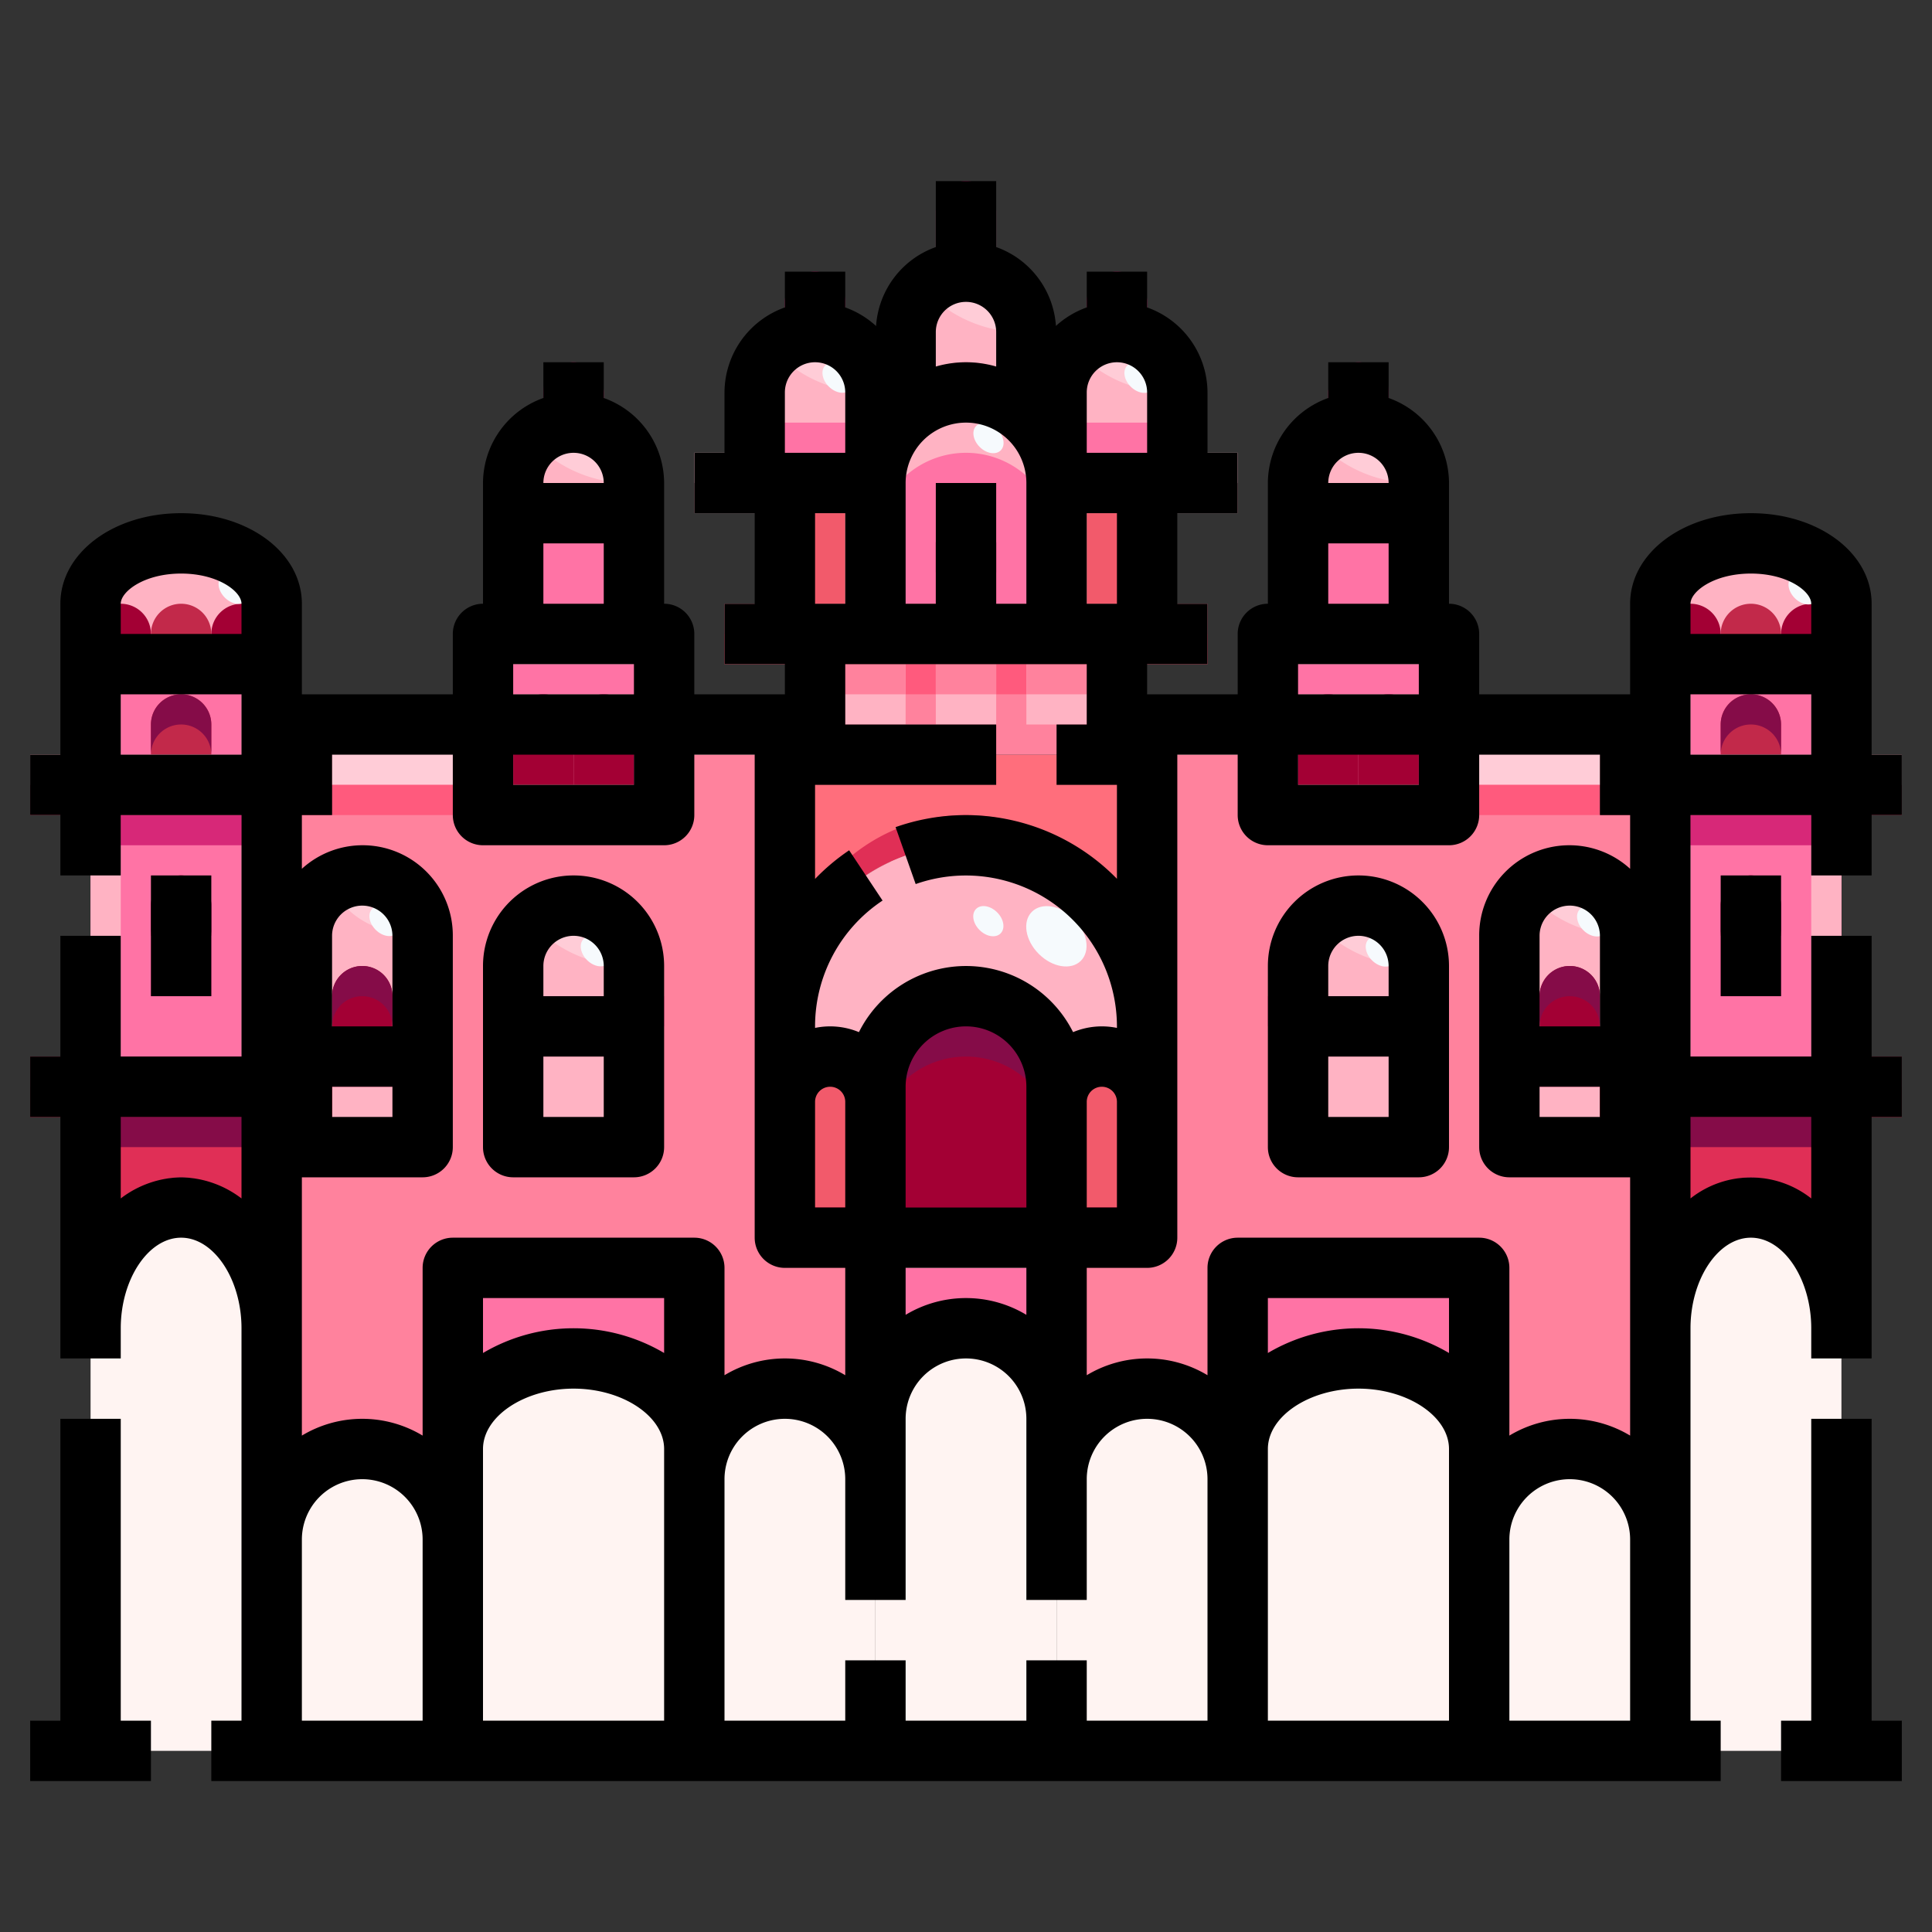 <svg height="512" viewBox="0 0 64 64" width="512" xmlns="http://www.w3.org/2000/svg"><rect x="0" y="0" width="64" height="64" fill="#333333" stroke="none"/><g id="_05-jawahar_circle" data-name="05-jawahar circle"><path d="m55 51v7h-6v-7a3 3 0 0 1 6 0z" fill="#fff4f2"/><path d="m54 36v-5a2.015 2.015 0 0 0 -2-2 2.006 2.006 0 0 0 -2 2v7h4zm1-10v25a3 3 0 0 0 -6 0v-9h-8v7a3 3 0 0 0 -6 0v-8h3v-16h-1v-1h5v3h6v-3h7zm-8 12v-6a2 2 0 0 0 -4 0v6z" fill="#ff829d"/><path d="m49 51v7h-8v-10c0-1.66 1.79-3 4-3s4 1.34 4 3z" fill="#fff4f2"/><path d="m49 42v6c0-1.66-1.79-3-4-3s-4 1.34-4 3v-6z" fill="#ff73a5"/><path d="m41 49v9h-6v-9a3 3 0 0 1 6 0z" fill="#fff4f2"/><path d="m35 49v9h-6v-11a2.653 2.653 0 0 1 .16-.94 2.995 2.995 0 0 1 5.84.94z" fill="#fff4f2"/><path d="m9 36v-12h7v3h6v-3h5v1h-1v16h3v5l.16.06a2.653 2.653 0 0 0 -.16.94v2a3 3 0 0 0 -6 0v-7h-8v9a3 3 0 0 0 -6 0zm1 0v2h4v-7a2.006 2.006 0 0 0 -2-2 2.015 2.015 0 0 0 -2 2zm11 2v-6a2 2 0 0 0 -4 0v6z" fill="#ff829d"/><path d="m29 49v9h-6v-9a3 3 0 0 1 6 0z" fill="#fff4f2"/><path d="m23 49v9h-8v-10c0-1.66 1.79-3 4-3s4 1.34 4 3z" fill="#fff4f2"/><path d="m23 42v6c0-1.66-1.79-3-4-3s-4 1.34-4 3v-6z" fill="#ff73a5"/><path d="m17 34h4v4h-4z" fill="#f25a6b"/><path d="m21 32v2h-4v-2a2 2 0 0 1 4 0z" fill="#ffb3c3"/><path d="m43 34h4v4h-4z" fill="#f25a6b"/><path d="m47 32v2h-4v-2a2 2 0 0 1 4 0z" fill="#ffb3c3"/><path d="m15 51v7h-6v-7a3 3 0 0 1 6 0z" fill="#fff4f2"/><path d="m10 36v-1h4v3h-4z" fill="#f25a6b"/><path d="m14 31v4h-4v-4a2.015 2.015 0 0 1 2-2 2.006 2.006 0 0 1 2 2z" fill="#ffb3c3"/><path d="m50 36v-1h4v3h-4z" fill="#f25a6b"/><path d="m54 31v4h-4v-4a2.015 2.015 0 0 1 2-2 2.006 2.006 0 0 1 2 2z" fill="#ffb3c3"/><path d="m55 24v1h-2v1h-5v-2z" fill="#ffccd7"/><path d="m48 26h5v1h-5z" fill="#ff5a7d"/><path d="m9 24v1h2v1h5v-2z" fill="#ffccd7"/><path d="m11 26h5v1h-5z" fill="#ff5a7d" transform="matrix(-1 0 0 -1 27 53)"/><path d="m22 24h5v1h-5z" fill="#ffccd7"/><path d="m37 24h5v1h-5z" fill="#ffccd7"/><path d="m29 41v6a2.653 2.653 0 0 1 .16-.94 2.995 2.995 0 0 1 5.84.94v-6z" fill="#ff73a5"/><path d="m28 41 1 1h6l1-1z" fill="#ffccd7"/><path d="m48 21v6h-6v-6h1 4z" fill="#ffb3c3"/><path d="m43 17h4v4h-4z" fill="#ff73a5"/><path d="m47 16v1h-4v-1a2.006 2.006 0 0 1 2-2 2.015 2.015 0 0 1 2 2z" fill="#ffb3c3"/><path d="m46 14.279v-1.279a1 1 0 0 0 -1-1 1 1 0 0 0 -1 1v1.279a1.932 1.932 0 0 1 2 0z" fill="#be1964"/><path d="m44 14.279a2.009 2.009 0 0 1 .433-.187c.023-.007.046-.015.069-.021a1.951 1.951 0 0 1 .498-.071 2 2 0 0 1 .5.07c.023.006.045.014.067.021a1.959 1.959 0 0 1 .435.188v-1a1.932 1.932 0 0 0 -2 0v1z" fill="#850c48"/><path d="m47 16a2.015 2.015 0 0 0 -2-2 1.994 1.994 0 0 0 -1.394.572 4.4 4.4 0 0 0 3.394 1.428z" fill="#ffccd7"/><path d="m43 20h1v1h-1z" fill="#d72878"/><path d="m46 20h1v1h-1z" fill="#d72878"/><path d="m44 23a1 1 0 0 1 1 1v2a0 0 0 0 1 0 0h-2a0 0 0 0 1 0 0v-2a1 1 0 0 1 1-1z" fill="#a30034"/><path d="m44 23a1 1 0 0 0 -1 1v1a1 1 0 0 1 2 0v-1a1 1 0 0 0 -1-1z" fill="#850c48"/><path d="m46 23a1 1 0 0 1 1 1v2a0 0 0 0 1 0 0h-2a0 0 0 0 1 0 0v-2a1 1 0 0 1 1-1z" fill="#a30034"/><path d="m46 23a1 1 0 0 0 -1 1v1a1 1 0 0 1 2 0v-1a1 1 0 0 0 -1-1z" fill="#850c48"/><path d="m42 22h6v1h-6z" fill="#ff73a5"/><path d="m42 23h1v3h-1z" fill="#d72878"/><path d="m47 23h1v3h-1z" fill="#d72878"/><path d="m22 21v6h-6v-6h1 4z" fill="#ffb3c3"/><path d="m17 17h4v4h-4z" fill="#ff73a5"/><path d="m21 16v1h-4v-1a2.006 2.006 0 0 1 2-2 2.015 2.015 0 0 1 2 2z" fill="#ffb3c3"/><path d="m20 14.279v-1.279a1 1 0 0 0 -1-1 1 1 0 0 0 -1 1v1.279a1.932 1.932 0 0 1 2 0z" fill="#be1964"/><path d="m18 14.279a2.009 2.009 0 0 1 .433-.187l.069-.021a1.951 1.951 0 0 1 .498-.071 2 2 0 0 1 .5.07c.023.006.045.014.067.021a1.959 1.959 0 0 1 .435.188v-1a1.932 1.932 0 0 0 -2 0v1z" fill="#850c48"/><path d="m21 16a2.015 2.015 0 0 0 -2-2 1.994 1.994 0 0 0 -1.394.572 4.4 4.4 0 0 0 3.394 1.428z" fill="#ffccd7"/><path d="m17 20h1v1h-1z" fill="#d72878"/><path d="m20 20h1v1h-1z" fill="#d72878"/><path d="m18 23a1 1 0 0 1 1 1v2a0 0 0 0 1 0 0h-2a0 0 0 0 1 0 0v-2a1 1 0 0 1 1-1z" fill="#a30034"/><path d="m18 23a1 1 0 0 0 -1 1v1a1 1 0 0 1 2 0v-1a1 1 0 0 0 -1-1z" fill="#850c48"/><path d="m20 23a1 1 0 0 1 1 1v2a0 0 0 0 1 0 0h-2a0 0 0 0 1 0 0v-2a1 1 0 0 1 1-1z" fill="#a30034"/><path d="m20 23a1 1 0 0 0 -1 1v1a1 1 0 0 1 2 0v-1a1 1 0 0 0 -1-1z" fill="#850c48"/><path d="m16 22h6v1h-6z" fill="#ff73a5"/><path d="m16 23h1v3h-1z" fill="#d72878"/><path d="m21 23h1v3h-1z" fill="#d72878"/><path d="m54 36v2h-4v-3h4z" fill="#ffb3c3"/><path d="m54 31v4h-4v-4a2.006 2.006 0 0 1 2-2 2.015 2.015 0 0 1 2 2z" fill="#ffb3c3"/><path d="m54 31a2.015 2.015 0 0 0 -2-2 1.994 1.994 0 0 0 -1.394.572 4.4 4.4 0 0 0 3.394 1.428z" fill="#ffccd7"/><path d="m52 32a1 1 0 0 1 1 1v2a0 0 0 0 1 0 0h-2a0 0 0 0 1 0 0v-2a1 1 0 0 1 1-1z" fill="#a30034"/><path d="m52 32a1 1 0 0 0 -1 1v1a1 1 0 0 1 2 0v-1a1 1 0 0 0 -1-1z" fill="#850c48"/><path d="m49 35h4v1h-4z" fill="#ff468c"/><path d="m61 44v14h-6v-14c0-2.21 1.34-4 3-4s3 1.79 3 4z" fill="#fff4f2"/><path d="m61 36v8c0-2.21-1.34-4-3-4s-3 1.79-3 4v-8z" fill="#e02f56"/><path d="m58 39c-1.66 0-3 1.79-3 4v1c0-2.21 1.34-4 3-4s3 1.79 3 4v-1c0-2.21-1.34-4-3-4z" fill="#ff468c"/><path d="m55 26h6v10h-6z" fill="#ff73a5"/><path d="m61 22v4h-6v-2-2z" fill="#ff73a5"/><path d="m61 20v2h-6v-2c0-1.1 1.34-2 3-2a3.786 3.786 0 0 1 2.12.59 1.748 1.748 0 0 1 .88 1.41z" fill="#ffb3c3"/><path d="m56 20a1 1 0 0 1 1 1v1a0 0 0 0 1 0 0h-2a0 0 0 0 1 0 0v-1a1 1 0 0 1 1-1z" fill="#a30034"/><path d="m60 20a1 1 0 0 1 1 1v1a0 0 0 0 1 0 0h-2a0 0 0 0 1 0 0v-1a1 1 0 0 1 1-1z" fill="#a30034"/><path d="m58 20a1 1 0 0 1 1 1v1a0 0 0 0 1 0 0h-2a0 0 0 0 1 0 0v-1a1 1 0 0 1 1-1z" fill="#c2294a"/><path d="m58 23a1 1 0 0 1 1 1v1a0 0 0 0 1 0 0h-2a0 0 0 0 1 0 0v-1a1 1 0 0 1 1-1z" fill="#c2294a"/><path d="m53 25h10v2h-10z" fill="#ffb3c3"/><path d="m53 26h10v1h-10z" fill="#c2294a"/><path d="m53 35h10v2h-10z" fill="#c2294a"/><path d="m53 36h10v1h-10z" fill="#9c1936"/><path d="m55 27h6v1h-6z" fill="#d72878"/><path d="m58 29a1 1 0 0 1 1 1v1a0 0 0 0 1 0 0h-2a0 0 0 0 1 0 0v-1a1 1 0 0 1 1-1z" fill="#c2294a"/><path d="m57 31h2v2h-2z" fill="#ff468c"/><path d="m60 28h1v7h-1z" fill="#ffb3c3"/><path d="m55 28h1v7h-1z" fill="#ffb3c3"/><path d="m60 22h1v3h-1z" fill="#ffb3c3"/><path d="m55 22h1v3h-1z" fill="#ffb3c3"/><path d="m60 27h1v1h-1z" fill="#ff468c"/><path d="m55 27h1v1h-1z" fill="#ff468c"/><path d="m58 23a1 1 0 0 0 -1 1v1a1 1 0 0 1 2 0v-1a1 1 0 0 0 -1-1z" fill="#850c48"/><path d="m58 29a1 1 0 0 0 -1 1v1a1 1 0 0 1 2 0v-1a1 1 0 0 0 -1-1z" fill="#850c48"/><path d="m55 37h6v1h-6z" fill="#850c48"/><path d="m43 34h4v4h-4z" fill="#ffb3c3"/><path d="m47 32v2h-4v-2a2 2 0 0 1 4 0z" fill="#ffb3c3"/><path d="m42 33h6v1h-6z" fill="#ff468c"/><path d="m47 32a2.015 2.015 0 0 0 -2-2 1.994 1.994 0 0 0 -1.394.572 4.4 4.4 0 0 0 3.394 1.428z" fill="#ffccd7"/><path d="m43 34h4v1h-4z" fill="#ff8fb8"/><path d="m17 34h4v4h-4z" fill="#ffb3c3"/><path d="m21 32v2h-4v-2a2 2 0 0 1 4 0z" fill="#ffb3c3"/><path d="m16 33h6v1h-6z" fill="#ff468c"/><path d="m21 32a2.015 2.015 0 0 0 -2-2 1.994 1.994 0 0 0 -1.394.572 4.4 4.4 0 0 0 3.394 1.428z" fill="#ffccd7"/><path d="m17 34h4v1h-4z" fill="#ff8fb8"/><path d="m10 36v2h4v-3h-4z" fill="#ffb3c3"/><path d="m10 31v4h4v-4a2.006 2.006 0 0 0 -2-2 2.015 2.015 0 0 0 -2 2z" fill="#ffb3c3"/><path d="m11 32h2a0 0 0 0 1 0 0v2a1 1 0 0 1 -1 1 1 1 0 0 1 -1-1v-2a0 0 0 0 1 0 0z" fill="#a30034" transform="matrix(-1 0 0 -1 24 67)"/><path d="m12 32a1 1 0 0 1 1 1v1a1 1 0 0 0 -2 0v-1a1 1 0 0 1 1-1z" fill="#850c48"/><path d="m11 35h4v1h-4z" fill="#ff468c" transform="matrix(-1 0 0 -1 26 71)"/><path d="m14 31a2.006 2.006 0 0 0 -2-2 1.959 1.959 0 0 0 -.961.257c.191.983 1.435 1.743 2.961 1.743z" fill="#ffccd7"/><path d="m9 44v14h-6v-14c0-2.21 1.34-4 3-4s3 1.79 3 4z" fill="#fff4f2"/><path d="m9 36v8c0-2.21-1.34-4-3-4s-3 1.79-3 4v-8z" fill="#e02f56"/><path d="m6 39c-1.66 0-3 1.79-3 4v1c0-2.21 1.34-4 3-4s3 1.79 3 4v-1c0-2.21-1.34-4-3-4z" fill="#ff468c"/><path d="m3 26h6v10h-6z" fill="#ff73a5"/><path d="m9 22v4h-6v-2-2z" fill="#ff73a5"/><path d="m9 20v2h-6v-2c0-1.1 1.34-2 3-2a3.786 3.786 0 0 1 2.12.59 1.748 1.748 0 0 1 .88 1.41z" fill="#ffb3c3"/><path d="m4 20a1 1 0 0 1 1 1v1a0 0 0 0 1 0 0h-2a0 0 0 0 1 0 0v-1a1 1 0 0 1 1-1z" fill="#a30034"/><path d="m8 20a1 1 0 0 1 1 1v1a0 0 0 0 1 0 0h-2a0 0 0 0 1 0 0v-1a1 1 0 0 1 1-1z" fill="#a30034"/><path d="m6 20a1 1 0 0 1 1 1v1a0 0 0 0 1 0 0h-2a0 0 0 0 1 0 0v-1a1 1 0 0 1 1-1z" fill="#c2294a"/><path d="m6 23a1 1 0 0 1 1 1v1a0 0 0 0 1 0 0h-2a0 0 0 0 1 0 0v-1a1 1 0 0 1 1-1z" fill="#c2294a"/><path d="m1 25h10v2h-10z" fill="#ffb3c3"/><path d="m1 26h10v1h-10z" fill="#c2294a"/><path d="m1 35h10v2h-10z" fill="#c2294a"/><path d="m1 36h10v1h-10z" fill="#9c1936"/><path d="m3 27h6v1h-6z" fill="#d72878"/><path d="m6 29a1 1 0 0 1 1 1v1a0 0 0 0 1 0 0h-2a0 0 0 0 1 0 0v-1a1 1 0 0 1 1-1z" fill="#c2294a"/><path d="m5 31h2v2h-2z" fill="#ff468c"/><path d="m8 28h1v7h-1z" fill="#ffb3c3"/><path d="m3 28h1v7h-1z" fill="#ffb3c3"/><path d="m8 22h1v3h-1z" fill="#ffb3c3"/><path d="m3 22h1v3h-1z" fill="#ffb3c3"/><path d="m8 27h1v1h-1z" fill="#ff468c"/><path d="m3 27h1v1h-1z" fill="#ff468c"/><path d="m6 23a1 1 0 0 0 -1 1v1a1 1 0 0 1 2 0v-1a1 1 0 0 0 -1-1z" fill="#850c48"/><path d="m6 29a1 1 0 0 0 -1 1v1a1 1 0 0 1 2 0v-1a1 1 0 0 0 -1-1z" fill="#850c48"/><path d="m3 37h6v1h-6z" fill="#850c48"/><path d="m38 37v4h-3v-4.5a1.5 1.5 0 0 1 3 0z" fill="#a30034"/><path d="m38 25v9a6.009 6.009 0 0 0 -6-6 6 6 0 0 0 -6 6v-9z" fill="#ff6e7c"/><path d="m35 36.5v4.5h-6v-5a3 3 0 0 1 6 0z" fill="#a30034"/><path d="m29 36.5v4.5h-3v-4.5a1.5 1.5 0 0 1 3 0z" fill="#a30034"/><path d="m36.5 35a1.5 1.5 0 0 0 -1.5 1.5v2a1.5 1.5 0 0 1 3 0v-2a1.5 1.5 0 0 0 -1.5-1.5z" fill="#850c48"/><path d="m32 35a3 3 0 0 1 3 3v-2a3 3 0 0 0 -6 0v2a3 3 0 0 1 3-3z" fill="#850c48"/><path d="m27.5 37a1.5 1.5 0 0 1 1.5 1.5v-2a1.5 1.5 0 0 0 -3 0v2a1.5 1.5 0 0 1 1.5-1.5z" fill="#850c48"/><path d="m35 34a3 3 0 0 0 -6 0v2a3 3 0 0 1 6 0z" fill="#ff73a5"/><path d="m32 27a6 6 0 0 0 -6 6v1a6 6 0 0 1 6-6 6.009 6.009 0 0 1 6 6v-1a6.009 6.009 0 0 0 -6-6z" fill="#e02f56"/><path d="m37.633 31.948a5.98 5.98 0 0 0 -8.133-3.395c1.167 1.792 4.3 3.133 8.133 3.395z" fill="#ffccd7"/><path d="m34 13.77a2.94 2.94 0 0 1 1 2.23v5h-6v-5a3 3 0 0 1 5-2.23z" fill="#ff73a5"/><path d="m34 13.77a3 3 0 0 0 -5 2.23v2a3 3 0 0 1 6 0v-2a2.94 2.94 0 0 0 -1-2.23z" fill="#ffb3c3"/><path d="m39 13v3h-4v-3a2.006 2.006 0 0 1 2-2 2.015 2.015 0 0 1 2 2z" fill="#ffb3c3"/><path d="m38 16v5h-1-2v-5z" fill="#f25a6b"/><path d="m37 24v1h-10v-1-3h2 3 3 2z" fill="#ff829d"/><path d="m34 11v2.77a2.982 2.982 0 0 0 -4 0v-2.77a2.006 2.006 0 0 1 2-2 2.015 2.015 0 0 1 2 2z" fill="#ffb3c3"/><path d="m32 13a2.965 2.965 0 0 1 2 .77v-1a2.982 2.982 0 0 0 -4 0v1a2.965 2.965 0 0 1 2-.77z" fill="#ff73a5"/><path d="m29 16v5h-2-1v-5z" fill="#f25a6b"/><path d="m29 13v3h-4v-3a2.006 2.006 0 0 1 2-2 2.015 2.015 0 0 1 2 2z" fill="#ffb3c3"/><path d="m39 13a2.015 2.015 0 0 0 -2-2 1.994 1.994 0 0 0 -1.394.572 4.4 4.4 0 0 0 3.394 1.428z" fill="#ffccd7"/><path d="m34 11a2.015 2.015 0 0 0 -2-2 1.994 1.994 0 0 0 -1.394.572 4.4 4.4 0 0 0 3.394 1.428z" fill="#ffccd7"/><path d="m29 13a2.015 2.015 0 0 0 -2-2 1.994 1.994 0 0 0 -1.394.572 4.4 4.4 0 0 0 3.394 1.428z" fill="#ffccd7"/><path d="m24 20h16v2h-16z" fill="#ff829d"/><path d="m27 22h10v1h-10z" fill="#ff5a7d"/><path d="m28 22h2v2h-2z" fill="#ffb3c3"/><path d="m34 22h2v2h-2z" fill="#ffb3c3"/><path d="m31 22h2v2h-2z" fill="#ffb3c3"/><path d="m34 22h2v1h-2z" fill="#ff829d"/><path d="m31 22h2v1h-2z" fill="#ff829d"/><path d="m28 22h2v1h-2z" fill="#ff829d"/><path d="m24 21h16v1h-16z" fill="#d6475c"/><path d="m41 15h-6.186a2.988 2.988 0 0 1 .186 1v1h6z" fill="#ffb3c3"/><path d="m29.186 15h-6.186v2h6v-1a2.988 2.988 0 0 1 .186-1z" fill="#ffb3c3"/><path d="m34.814 15a2.89 2.89 0 0 0 -.814-1.23 2.982 2.982 0 0 0 -4 0 2.89 2.89 0 0 0 -.814 1.23h-6.186v1h6.186a2.89 2.89 0 0 1 .814-1.23 2.982 2.982 0 0 1 4 0 2.89 2.89 0 0 1 .814 1.23h6.186v-1z" fill="#ffccd7"/><path d="m32 17a1 1 0 0 1 1 1v2a0 0 0 0 1 0 0h-2a0 0 0 0 1 0 0v-2a1 1 0 0 1 1-1z" fill="#a30034"/><path d="m32 17a1 1 0 0 0 -1 1v1a1 1 0 0 1 2 0v-1a1 1 0 0 0 -1-1z" fill="#850c48"/><path d="m28 17h1v3h-1z" fill="#ffb3c3"/><path d="m35 17h1v3h-1z" fill="#ffb3c3"/><path d="m38 11.279v-1.279a1 1 0 0 0 -1-1 1 1 0 0 0 -1 1v1.279a1.932 1.932 0 0 1 2 0z" fill="#be1964"/><path d="m36 11.279a2.009 2.009 0 0 1 .433-.187c.023-.007.046-.015.069-.021a1.951 1.951 0 0 1 .498-.071 2 2 0 0 1 .5.07c.023.006.045.014.067.021a1.959 1.959 0 0 1 .435.188v-1a1.932 1.932 0 0 0 -2 0v1z" fill="#850c48"/><path d="m33 9.279v-2.279a1 1 0 0 0 -1-1 1 1 0 0 0 -1 1v2.279a1.932 1.932 0 0 1 2 0z" fill="#be1964"/><path d="m31 9.279a2.009 2.009 0 0 1 .433-.187l.069-.021a1.951 1.951 0 0 1 .498-.071 2 2 0 0 1 .5.07c.023.006.045.014.067.021a1.959 1.959 0 0 1 .433.188v-1a1.932 1.932 0 0 0 -2 0z" fill="#850c48"/><path d="m28 11.279v-1.279a1 1 0 0 0 -1-1 1 1 0 0 0 -1 1v1.279a1.932 1.932 0 0 1 2 0z" fill="#be1964"/><path d="m26 11.279a2.009 2.009 0 0 1 .433-.187l.069-.021a1.951 1.951 0 0 1 .498-.071 2 2 0 0 1 .5.07c.023.006.045.014.067.021a1.959 1.959 0 0 1 .435.188v-1a1.932 1.932 0 0 0 -2 0v1z" fill="#850c48"/><path d="m35 14h4v1h-4z" fill="#ff73a5"/><path d="m25 14h4v1h-4z" fill="#ff73a5"/><g fill="#f6fafd"><ellipse cx="35" cy="30" rx=".825" ry="1.148" transform="matrix(.707 -.707 .707 .707 -10.961 33.551)"/><ellipse cx="32.746" cy="29.5" rx=".413" ry=".574" transform="matrix(.707 -.707 .707 .707 -11.268 31.81)"/><ellipse cx="19.746" cy="31.5" rx=".413" ry=".574" transform="matrix(.707 -.707 .707 .707 -16.493 23.201)"/><ellipse cx="45.746" cy="31.5" rx=".413" ry=".574" transform="matrix(.707 -.707 .707 .707 -8.872 41.592)"/><ellipse cx="59.746" cy="19.5" rx=".413" ry=".574" transform="matrix(.707 -.707 .707 .707 3.72 47.977)"/><ellipse cx="7.746" cy="19.5" rx=".413" ry=".574" transform="matrix(.707 -.707 .707 .707 -11.523 11.195)"/><ellipse cx="12.746" cy="30.5" rx=".413" ry=".574" transform="matrix(.707 -.707 .707 .707 -17.838 17.957)"/><ellipse cx="52.746" cy="30.5" rx=".413" ry=".574" transform="matrix(.707 -.707 .707 .707 -6.113 46.25)"/><ellipse cx="32.746" cy="14.5" rx=".413" ry=".574" transform="matrix(.707 -.707 .707 .707 -.658 27.413)"/><ellipse cx="37.746" cy="12.5" rx=".413" ry=".574" transform="matrix(.707 -.707 .707 .707 2.223 30.364)"/><ellipse cx="27.746" cy="12.5" rx=".413" ry=".574" transform="matrix(.707 -.707 .707 .707 -.709 23.29)"/></g><path d="m38 36v4h-3v-4.5a1.5 1.5 0 0 1 3 0z" fill="#f25a6b"/><path d="m29 35.5v4.5h-3v-4.5a1.5 1.5 0 0 1 3 0z" fill="#f25a6b"/><path d="m38 36v.5a1.5 1.5 0 0 0 -3 0v-.5a3 3 0 0 0 -6 0v.5a1.5 1.5 0 0 0 -3 0v-2.5a6 6 0 0 1 6-6 6.009 6.009 0 0 1 6 6z" fill="#ffb3c3"/><ellipse cx="35" cy="31" fill="#f6fafd" rx=".825" ry="1.148" transform="matrix(.707 -.707 .707 .707 -11.668 33.844)"/><ellipse cx="32.746" cy="30.5" fill="#f6fafd" rx=".413" ry=".574" transform="matrix(.707 -.707 .707 .707 -11.975 32.103)"/><path d="m45 29a3 3 0 0 0 -3 3v6a1 1 0 0 0 1 1h4a1 1 0 0 0 1-1v-6a3 3 0 0 0 -3-3zm-1 3a1 1 0 0 1 2 0v1h-2zm2 5h-2v-2h2z"/><path d="m62 47h-2v10h-1v2h2 2v-2h-1z"/><path d="m62 29v-2h1v-2h-1v-5c0-1.682-1.757-3-4-3s-4 1.318-4 3v3h-5v-2a1 1 0 0 0 -1-1v-4a3 3 0 0 0 -2-2.816v-1.184h-2v1.184a3 3 0 0 0 -2 2.816v4a1 1 0 0 0 -1 1v2h-3v-1h2v-2h-1v-3h2v-2h-1v-2a3 3 0 0 0 -2-2.816v-1.184h-2v1.184a3 3 0 0 0 -1.021.613 2.986 2.986 0 0 0 -1.979-2.613v-2.184h-2v2.184a2.986 2.986 0 0 0 -1.979 2.616 3 3 0 0 0 -1.021-.616v-1.184h-2v1.184a3 3 0 0 0 -2 2.816v2h-1v2h2v3h-1v2h2v1h-3v-2a1 1 0 0 0 -1-1v-4a3 3 0 0 0 -2-2.816v-1.184h-2v1.184a3 3 0 0 0 -2 2.816v4a1 1 0 0 0 -1 1v2h-5v-3c0-1.682-1.757-3-4-3s-4 1.318-4 3v5h-1v2h1v2h2v-2h4v8h-4v-4h-2v4h-1v2h1v8h2v-1c0-1.626.916-3 2-3s2 1.374 2 3v13h-1v2h50v-2h-1v-13c0-1.626.916-3 2-3s2 1.374 2 3v1h2v-8h1v-2h-1v-4h-2v4h-4v-8h4v2zm-4-10c1.221 0 2 .592 2 1v1h-4v-1c0-.408.779-1 2-1zm-7 17h2v1h-2zm2-2h-2v-3a1 1 0 0 1 2 0zm-8-19a1 1 0 0 1 1 1h-2a1 1 0 0 1 1-1zm-1 3h2v2h-2zm-1 4h4v1h-4zm0 3h4v1h-4zm-16 12v-.5a.5.5 0 0 1 1 0v3.5h-1zm7-.5v3.5h-4v-4a2 2 0 0 1 4 0zm-4 5.5h4v1.556a3.875 3.875 0 0 0 -4 0zm6-5.5a.5.5 0 0 1 1 0v3.5h-1zm-5-20.5v4h-1v-4a2 2 0 0 1 4 0v4h-1v-4zm6 4h-1v-3h1zm0-8a1 1 0 0 1 1 1v2h-2v-2a1 1 0 0 1 1-1zm-5-2a1 1 0 0 1 1 1v1.142a3.592 3.592 0 0 0 -2 0v-1.142a1 1 0 0 1 1-1zm-6 3a1 1 0 0 1 2 0v2h-2zm1 4h1v3h-1zm2 5h7v2h-1v2h2v3.111a6.994 6.994 0 0 0 -7.333-1.711l.666 1.886a5.005 5.005 0 0 1 6.667 4.714v.051a2.474 2.474 0 0 0 -1.453.14 3.967 3.967 0 0 0 -7.094 0 2.474 2.474 0 0 0 -1.453-.14v-.051a5 5 0 0 1 2.236-4.168l-1.107-1.665a6.982 6.982 0 0 0 -1.129.949v-3.116h6v-2h-5v-2zm-10-7a1 1 0 0 1 1 1h-2a1 1 0 0 1 1-1zm-1 3h2v2h-2zm-1 4h4v1h-4zm0 3h4v1h-4zm-4 9h-2v-3a1 1 0 0 1 2 0zm0 2v1h-2v-1zm-7-17c1.221 0 2 .592 2 1v1h-4v-1c0-.408.779-1 2-1zm-2 6v-2h4v2zm2 14a3.388 3.388 0 0 0 -2 .7v-2.7h4v2.7a3.388 3.388 0 0 0 -2-.7zm4 0h4a1 1 0 0 0 1-1v-7a2.987 2.987 0 0 0 -5-2.22v-1.78h1v-2h4v2a1 1 0 0 0 1 1h6a1 1 0 0 0 1-1v-2h2v16a1 1 0 0 0 1 1h2v3.556a3.875 3.875 0 0 0 -4 0v-3.556a1 1 0 0 0 -1-1h-8a1 1 0 0 0 -1 1v5.556a3.875 3.875 0 0 0 -4 0zm12 5.82a5.9 5.9 0 0 0 -6 0v-1.82h6zm-12 6.18a2 2 0 0 1 4 0v6h-4zm6 0v-3c0-1.084 1.374-2 3-2s3 .916 3 2v9h-6zm20 4h-2v2h-4v-2h-2v2h-4v-8a2 2 0 0 1 4 0v4h2v-6a2 2 0 0 1 4 0v6h2v-4a2 2 0 0 1 4 0v8h-4zm12-10.18a5.9 5.9 0 0 0 -6 0v-1.82h6zm-6 4.18v-1c0-1.084 1.374-2 3-2s3 .916 3 2v9h-6zm8 2a2 2 0 0 1 4 0v6h-4zm4-3.444a3.875 3.875 0 0 0 -4 0v-5.556a1 1 0 0 0 -1-1h-8a1 1 0 0 0 -1 1v3.556a3.875 3.875 0 0 0 -4 0v-3.556h2a1 1 0 0 0 1-1v-16h2v2a1 1 0 0 0 1 1h6a1 1 0 0 0 1-1v-2h4v2h1v1.78a2.987 2.987 0 0 0 -5 2.22v7a1 1 0 0 0 1 1h4zm6-10.556v2.7a3.225 3.225 0 0 0 -4 0v-2.7zm-4-12v-2h4v2z"/><path d="m17 39h4a1 1 0 0 0 1-1v-6a3 3 0 0 0 -6 0v6a1 1 0 0 0 1 1zm3-2h-2v-2h2zm-2-5a1 1 0 0 1 2 0v1h-2z"/><path d="m4 47h-2v10h-1v2h2 2v-2h-1z"/><path d="m57 29h2v4h-2z"/><path d="m5 29h2v4h-2z"/></g></svg>